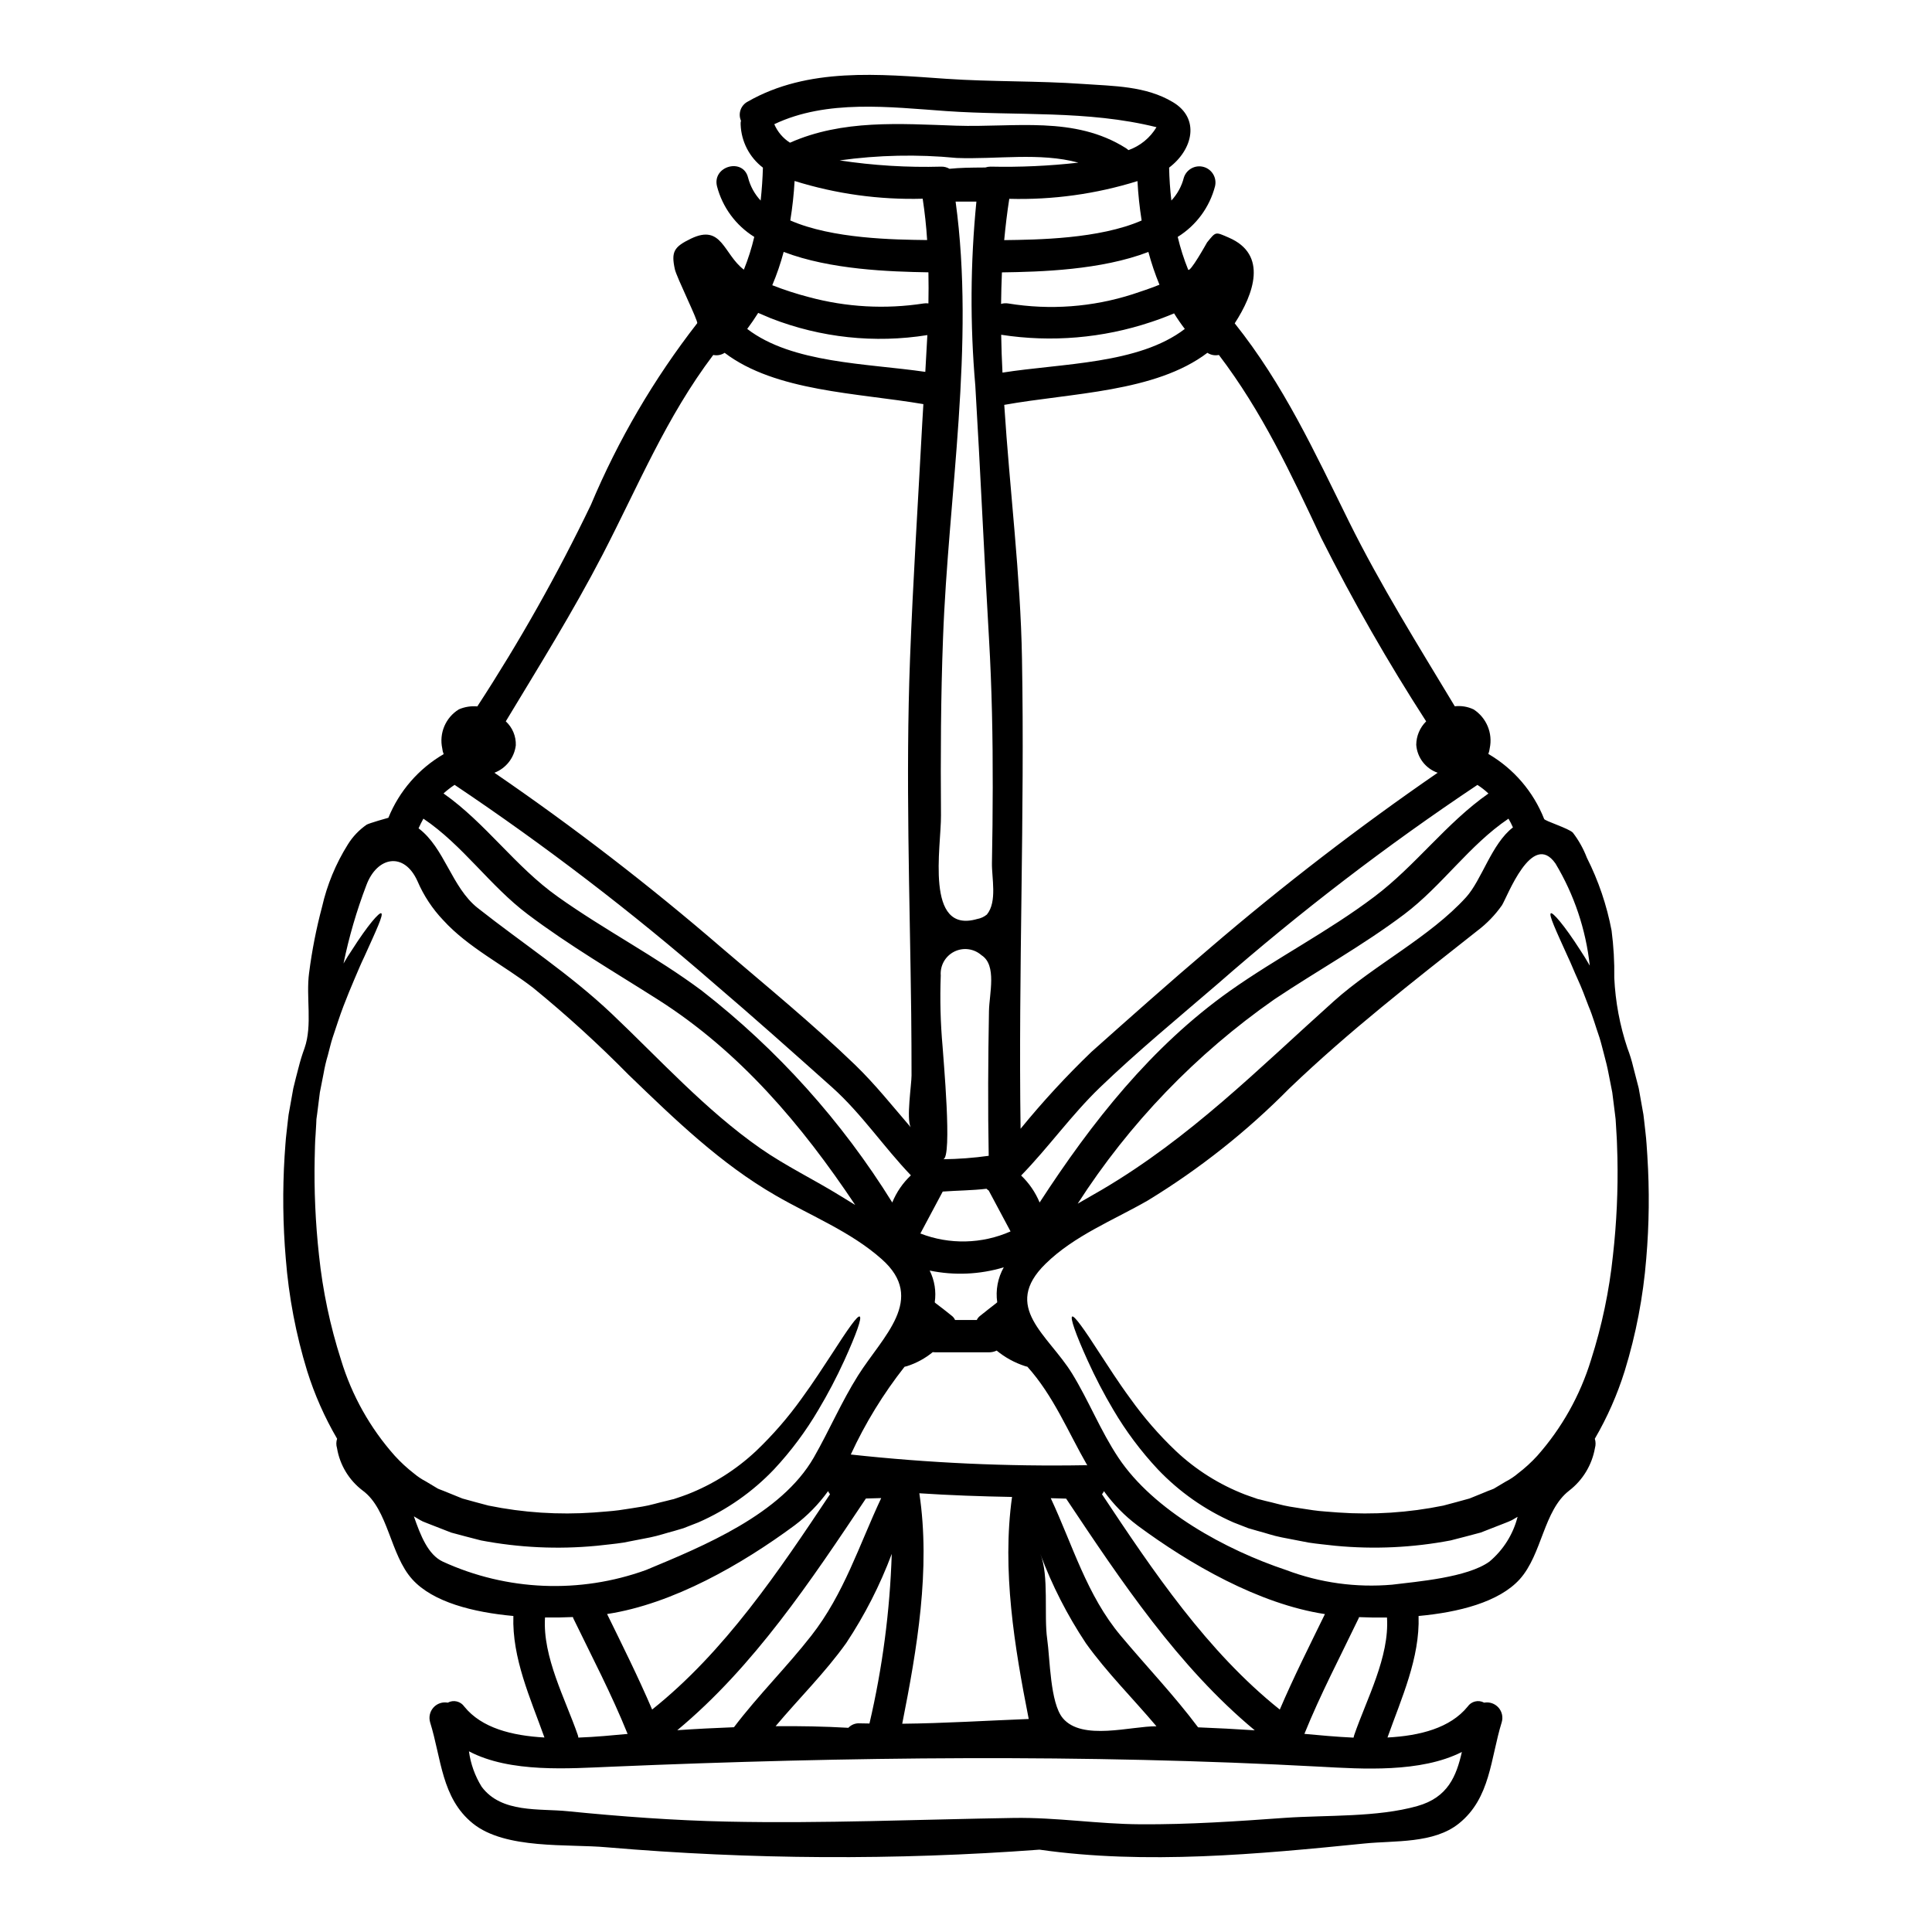 <?xml version="1.0" encoding="UTF-8"?>
<!-- Uploaded to: SVG Repo, www.svgrepo.com, Generator: SVG Repo Mixer Tools -->
<svg fill="#000000" width="800px" height="800px" version="1.1" viewBox="144 144 512 512" xmlns="http://www.w3.org/2000/svg">
 <path d="m385.34 442.73c-1.18-2.254 0.227-11.344 0.227-13.711 0-5.414-0.027-10.832-0.086-16.246-0.371-31.406-1.508-62.785-0.312-94.273 0.789-20.832 2.137-41.723 3.246-62.559 0.086-1.594 0.199-3.219 0.289-4.844-17.559-2.992-39.16-3.332-52.668-13.594l0.004-0.004c-0.895 0.586-1.98 0.789-3.023 0.57-12.453 16.473-19.836 34.598-29.355 52.984-7.836 15.102-16.844 29.555-25.625 44.117h0.004c1.77 1.629 2.738 3.949 2.652 6.352-0.402 3.289-2.582 6.082-5.672 7.269 20.938 14.344 41.062 29.844 60.273 46.426 11.855 10.148 24.086 20.148 35.312 30.98 5.332 5.156 9.922 10.945 14.734 16.531zm-129.53 104.34c-0.137-0.055-0.27-0.121-0.395-0.195l-1.734-1.027c1.762 5.074 3.758 10.176 7.664 11.996h-0.004c16.969 7.777 36.316 8.574 53.867 2.223 15.277-6.356 35.816-14.766 44.457-29.812 4.078-7.125 7.324-14.734 11.715-21.715 6.586-10.434 18.211-20.266 6.297-30.84-8.207-7.297-18.664-11.414-28.098-16.875-14.648-8.434-26.766-20.203-38.875-31.883v0.008c-8.039-8.172-16.516-15.898-25.391-23.145-7.641-5.926-17.297-10.715-23.855-17.953h-0.004c-2.863-3.008-5.168-6.504-6.809-10.32-3.543-7.918-10.746-6.555-13.566 1.086-2.57 6.734-4.59 13.66-6.043 20.719 0.738-1.281 1.484-2.481 2.223-3.562 4.301-6.754 7.266-10.059 7.781-9.75 0.625 0.371-1.254 4.359-4.504 11.543-0.859 1.766-1.684 3.762-2.625 5.957-0.941 2.191-1.91 4.562-2.906 7.156s-1.855 5.356-2.852 8.293c-0.484 1.48-0.828 3.047-1.254 4.617h0.004c-0.48 1.59-0.859 3.211-1.141 4.848-0.34 1.652-0.652 3.332-0.996 5.07-0.227 1.855-0.484 3.734-0.711 5.644l-0.199 1.426-0.055 1.281c-0.059 0.941-0.113 1.91-0.172 2.91-0.168 1.938-0.168 3.961-0.227 5.984l-0.004-0.004c-0.184 8.652 0.195 17.305 1.141 25.906 0.988 9.418 2.945 18.711 5.84 27.73 2.852 9.406 7.715 18.082 14.254 25.422 1.551 1.699 3.25 3.266 5.07 4.676 0.973 0.816 2.027 1.523 3.152 2.109l3.188 1.91 0.262 0.113 0.426 0.168 0.828 0.316 1.68 0.684 3.305 1.34c2.34 0.652 4.648 1.281 6.953 1.883v-0.004c9.164 1.871 18.543 2.484 27.875 1.824 2.219-0.195 4.477-0.312 6.613-0.598 2.137-0.289 4.188-0.652 6.238-0.969 2.051-0.316 4.246-1.027 6.297-1.484l1.574-0.395 0.395-0.086 0.172-0.055c0.055 0 0.68-0.227 0.68-0.227 0.941-0.316 1.855-0.625 2.754-0.969h0.004c6.758-2.625 12.949-6.527 18.238-11.488 4.457-4.242 8.504-8.902 12.082-13.906 3.246-4.445 5.84-8.52 8.012-11.809 4.273-6.641 6.809-10.289 7.406-9.945 0.598 0.344-0.828 4.477-4.133 11.746v-0.004c-2.031 4.441-4.305 8.77-6.809 12.965-3.332 5.684-7.277 10.977-11.773 15.793-5.68 5.965-12.488 10.738-20.035 14.047-1.027 0.395-2.082 0.828-3.148 1.227l-0.789 0.312-0.969 0.289-1.539 0.457c-2.109 0.539-4.106 1.25-6.383 1.707-2.277 0.457-4.676 0.914-7.043 1.371-2.363 0.371-4.758 0.566-7.184 0.855l0.004-0.004c-10.199 0.973-20.484 0.492-30.551-1.426-2.621-0.684-5.269-1.344-7.922-2.082l-3.938-1.539-1.969-0.766-0.996-0.395-0.484-0.195-0.254-0.113-0.113-0.059zm288.36 0-0.113 0.059-0.254 0.113-0.484 0.195-0.996 0.395-1.969 0.766-3.938 1.539c-2.68 0.738-5.328 1.398-7.949 2.082l-0.004 0.004c-10.062 1.918-20.352 2.398-30.551 1.426-2.426-0.289-4.789-0.484-7.156-0.855-2.394-0.457-4.723-0.914-7.086-1.371-2.363-0.457-4.273-1.18-6.352-1.707l-1.574-0.457-0.961-0.277-0.789-0.312c-1.051-0.395-2.078-0.828-3.148-1.227h0.004c-7.535-3.309-14.336-8.082-20.008-14.047-4.504-4.812-8.465-10.109-11.809-15.793-2.488-4.195-4.742-8.523-6.758-12.965-3.305-7.269-4.703-11.457-4.133-11.746 0.57-0.289 3.148 3.305 7.41 9.945 2.164 3.277 4.723 7.356 8.004 11.809l0.004 0.004c3.574 5.012 7.621 9.668 12.082 13.906 5.285 4.969 11.477 8.867 18.242 11.488 0.914 0.344 1.828 0.652 2.754 0.969l0.625 0.227c0.027 0 0.227 0.055 0.227 0.055l0.395 0.086 1.539 0.395c2.082 0.457 4.277 1.141 6.328 1.484s4.133 0.652 6.242 0.969c2.109 0.316 4.387 0.395 6.613 0.598 9.332 0.66 18.707 0.047 27.871-1.824 2.277-0.598 4.617-1.227 6.953-1.883l3.305-1.34 1.652-0.684 0.855-0.316 0.395-0.168 0.227-0.086c0.031-0.027 3.25-1.938 3.25-1.938l0.008 0.004c1.121-0.586 2.18-1.293 3.148-2.109 1.844-1.402 3.555-2.969 5.117-4.676 6.516-7.356 11.375-16.027 14.25-25.422 2.887-9.02 4.836-18.312 5.816-27.73 0.969-8.602 1.363-17.254 1.18-25.906-0.086-2.023-0.086-4.047-0.227-5.984-0.059-1-0.113-1.969-0.172-2.91l-0.082-1.281-0.172-1.426c-0.254-1.91-0.484-3.789-0.711-5.644-0.344-1.734-0.684-3.418-0.996-5.07s-0.711-3.25-1.141-4.844c-0.43-1.594-0.789-3.148-1.25-4.617-1.027-2.938-1.797-5.758-2.883-8.293-0.969-2.594-1.883-4.992-2.879-7.156-0.996-2.164-1.766-4.188-2.621-5.957-3.25-7.184-5.117-11.176-4.504-11.543 0.484-0.312 3.449 2.996 7.777 9.75 0.828 1.223 1.684 2.648 2.539 4.133h-0.004c-1.035-9.574-4.137-18.812-9.094-27.074-6.211-8.863-12.797 8.891-14.168 11.055-1.816 2.59-4.027 4.879-6.555 6.785-17.215 13.594-33.828 26.477-49.73 41.699v-0.004c-11.285 11.441-23.93 21.453-37.648 29.812-9.094 5.215-19.441 9.289-27.02 16.727-11.77 11.512 0.656 18.754 7.043 29.125 4.418 7.211 7.523 15.16 12.227 22.23 9.375 14.105 28.555 24.508 44.477 29.812h-0.004c8.957 3.387 18.559 4.711 28.098 3.879 6.691-0.828 19.895-1.883 25.766-6.102 3.68-3.078 6.297-7.234 7.481-11.883l-1.512 0.883c-0.164 0.086-0.328 0.16-0.5 0.223zm36.395-96.684c0.582 9.047 0.484 18.125-0.293 27.16-0.809 10.094-2.723 20.07-5.703 29.75-1.957 6.273-4.617 12.309-7.926 17.984 0.254 0.805 0.266 1.668 0.031 2.481-0.789 4.469-3.219 8.484-6.812 11.258-6.84 5.273-7.152 16.875-13.137 23.516-5.512 6.07-16.215 8.75-26.789 9.719 0.371 11.172-4.535 21.773-8.238 32.203 8.609-0.457 16.617-2.508 21.234-8.18 0.977-1.422 2.871-1.879 4.387-1.055 1.406-0.258 2.84 0.238 3.789 1.301 0.949 1.066 1.273 2.547 0.855 3.914-2.965 9.578-2.965 20.074-11.316 26.789-6.691 5.414-17.098 4.508-25.109 5.328-27.945 2.82-57.969 5.644-86.07 1.625h0.004c-38.172 2.844-76.512 2.633-114.66-0.625-10.262-0.941-26.875 0.652-35.512-6.328-8.324-6.723-8.324-17.211-11.316-26.789h0.004c-0.41-1.371-0.078-2.856 0.875-3.918 0.953-1.066 2.394-1.559 3.801-1.297 1.516-0.824 3.41-0.367 4.387 1.055 4.586 5.672 12.594 7.695 21.23 8.18-3.731-10.43-8.609-21.035-8.234-32.203-10.605-0.969-21.32-3.648-26.793-9.719-5.902-6.527-6.324-18.5-13.137-23.516-3.625-2.746-6.062-6.773-6.809-11.258-0.25-0.809-0.242-1.676 0.027-2.481-3.316-5.676-5.984-11.711-7.949-17.984-2.969-9.68-4.867-19.656-5.656-29.75-0.77-9.027-0.875-18.094-0.316-27.137 0.168-2.137 0.254-4.215 0.512-6.238 0.113-1.027 0.227-2.055 0.344-3.051l0.199-1.68 0.254-1.426c0.344-1.914 0.656-3.762 1-5.59 0.426-1.852 0.938-3.731 1.395-5.512v0.004c0.434-1.734 0.957-3.441 1.574-5.117 2.164-6.184 0.34-13.535 1.223-20.035h0.004c0.75-5.875 1.895-11.691 3.418-17.414 1.332-5.863 3.644-11.461 6.844-16.559 1.281-2.07 2.981-3.856 4.984-5.242 0.598-0.375 5.699-1.828 5.754-1.828v0.004c2.883-7.09 8.035-13.023 14.652-16.871-0.199-0.484-0.324-0.992-0.371-1.512-0.879-4.031 0.879-8.18 4.387-10.348 1.547-0.668 3.231-0.938 4.906-0.789 11.176-17.133 21.227-34.973 30.094-53.406 7.231-17.215 16.703-33.398 28.172-48.133 0.371-0.457-5.512-12.285-5.926-14.336-0.996-4.617-0.254-5.902 4.301-8.098 8.211-3.938 8.555 4.078 13.996 8.238 1.137-2.82 2.059-5.727 2.754-8.688-4.891-3.043-8.426-7.848-9.875-13.418-1.312-5.356 6.926-7.637 8.238-2.277v-0.004c0.586 2.269 1.73 4.359 3.332 6.07 0.316-2.938 0.516-5.867 0.598-8.723-3.574-2.731-5.738-6.918-5.902-11.414-0.027-0.344 0-0.691 0.086-1.027-0.824-1.898-0.039-4.109 1.801-5.062 15.988-9.152 34.887-7.269 52.586-6.043 12.082 0.828 24.195 0.512 36.277 1.367 8.098 0.57 16.617 0.512 23.797 4.816 7.242 4.301 5.359 12.539-0.996 17.355 0.055 2.856 0.254 5.785 0.598 8.723 1.594-1.715 2.731-3.801 3.305-6.07 0.699-2.195 3.008-3.449 5.231-2.836 2.223 0.613 3.562 2.871 3.035 5.117-1.449 5.578-4.992 10.383-9.891 13.426 0.699 2.949 1.621 5.844 2.758 8.656 0.426 1.082 4.957-7.086 5.016-7.184 2.394-2.938 2.137-2.852 5.758-1.281 10.457 4.504 6.582 14.992 1.574 22.715 12.965 16.246 21.117 34.004 30.309 52.613 8.352 16.844 18.324 32.773 28.016 48.879l-0.004-0.004c1.707-0.195 3.438 0.09 4.988 0.828 3.418 2.215 5.117 6.305 4.273 10.289-0.059 0.516-0.184 1.023-0.367 1.512 6.723 3.926 11.93 9.996 14.789 17.238 0.227 0.543 6.5 2.481 7.609 3.621 1.547 2.023 2.797 4.262 3.707 6.641 3.082 6.102 5.289 12.605 6.555 19.32 0.539 4.148 0.777 8.332 0.711 12.516 0.297 6.332 1.465 12.594 3.477 18.609 0.641 1.668 1.168 3.375 1.574 5.117 0.484 1.793 0.969 3.676 1.426 5.512 0.312 1.828 0.652 3.676 0.996 5.59l0.254 1.426 0.199 1.68c0.113 0.996 0.227 2.023 0.344 3.051 0.246 2.055 0.359 4.133 0.5 6.258zm-35.625-87.125c-0.348-0.789-0.742-1.559-1.18-2.305-10.43 7.039-17.586 17.781-27.648 25.363-11.02 8.293-22.969 14.879-34.398 22.516h0.004c-20.738 14.477-38.441 32.871-52.117 54.148 2.394-1.398 4.59-2.621 6.441-3.707 23.453-13.82 41.238-31.836 61.445-49.961 10.715-9.605 25.449-16.984 35.031-27.527 4.184-4.613 6.75-14.152 12.422-18.512zm-6.5-8.977h0.004c-0.898-0.848-1.871-1.609-2.91-2.277-24.043 16.047-47.016 33.645-68.77 52.68-10.516 9.055-21.344 17.957-31.32 27.551-7.527 7.266-13.566 15.82-20.832 23.285 2.113 2.019 3.781 4.453 4.898 7.152 13.797-21.23 29.582-41.297 50.445-56.09 12.426-8.777 26.078-15.742 38.246-24.938 10.945-8.227 19.07-19.543 30.242-27.352zm-18.836 268.34c8.121-2.281 10.344-7.953 11.809-14.336-10.945 5.559-26.477 4.504-37.508 3.906-62.582-3.367-125.14-2.652-187.82 0-11.172 0.453-26.844 1.707-37.816-4.078l0.004-0.004c0.449 3.328 1.594 6.523 3.359 9.379 5.246 7.086 15.352 5.731 22.801 6.5 14.051 1.398 28.16 2.453 42.293 2.754 25.336 0.539 50.676-0.57 75.965-0.973 11.414-0.168 22.203 1.625 33.574 1.684 12.797 0.082 25.586-0.789 38.332-1.711 11.012-0.758 24.352-0.105 35.008-3.121zm5.383-273.83 0.004-0.004c-3.203-1.117-5.43-4.027-5.672-7.41 0.02-2.336 0.965-4.566 2.625-6.211-10.125-15.68-19.402-31.891-27.789-48.566-8.066-17.156-15.703-33.516-27.137-48.535-1.051 0.219-2.144 0.016-3.047-0.57-13.824 10.488-36.082 10.605-53.836 13.797 1.453 22.574 4.328 45.23 4.699 67.203 0.742 41.523-0.969 83.078-0.371 124.63h0.004c5.844-7.164 12.117-13.969 18.781-20.375 10.402-9.266 20.805-18.527 31.438-27.551v-0.004c19.273-16.516 39.402-32.004 60.305-46.406zm-22.117 255.05c3.277-9.547 9.379-20.719 8.695-31.18-2.594 0.031-5.117 0-7.41-0.109v-0.004c-0.02 0.137-0.066 0.273-0.141 0.391-4.871 10.148-10.117 20.121-14.336 30.551 3.992 0.371 8.461 0.789 13.023 1 0.047-0.223 0.102-0.441 0.172-0.66zm-19.719-6.781c3.676-8.582 7.871-16.926 11.969-25.309-17.555-2.68-35.852-13.254-49.676-23.484l0.004-0.004c-3.41-2.562-6.406-5.625-8.895-9.09-0.129 0.297-0.301 0.574-0.512 0.824 13.555 20.398 27.871 41.688 47.113 57.051zm-21.648 4.699c5.016 0.199 10.031 0.457 15.02 0.789-20.32-16.875-35.457-39.617-49.988-61.402-1.367-0.055-2.707-0.086-4.074-0.113 5.812 12.426 9.543 25.738 18.555 36.453 6.797 8.133 14.121 15.766 20.48 24.262zm-3.508-370.58c-1.027-1.344-1.969-2.707-2.852-4.133-2.082 0.883-4.16 1.652-6.129 2.305l0.008-0.004c-12.777 4.273-26.387 5.426-39.699 3.367 0.055 3.332 0.168 6.668 0.344 10.031 15.746-2.488 36.094-2.203 48.32-11.578zm-32.348 368.14c5.117 6.125 18.152 2.078 24.824 2.164-6.215-7.379-13.109-14.191-18.727-22.043l0.004-0.004c-4.906-7.387-8.953-15.309-12.055-23.617 2.363 5.672 0.914 16.242 1.828 22.574 0.754 5.207 0.754 16.863 4.117 20.91zm25.621-379.85 0.004-0.008c-1.164-2.832-2.148-5.734-2.938-8.695-12.539 4.816-28.609 5.273-38.816 5.414-0.113 2.793-0.195 5.559-0.223 8.352v0.004c0.625-0.184 1.289-0.223 1.934-0.113 11.023 1.801 22.312 0.961 32.945-2.453 2.043-0.691 4.578-1.492 7.086-2.516zm-4.723-17.016 0.004-0.008c-0.551-3.465-0.922-6.953-1.109-10.457-10.988 3.426-22.469 5.012-33.973 4.699-0.57 3.648-1 7.269-1.344 10.945 8.676-0.109 25.176-0.293 36.406-5.195zm-3.477-18.668 0.004-0.008c3.098-1.105 5.715-3.25 7.41-6.07-18.324-4.562-36.941-2.965-55.719-4.273-14.957-1.055-31.637-3.148-45.57 3.477 0.859 2.016 2.312 3.727 4.16 4.902 13.945-6.172 29.051-5.023 44.102-4.508 15.418 0.512 31.266-2.707 44.973 5.984v-0.004c0.219 0.145 0.43 0.309 0.625 0.484zm-11.359 348.51c0.141 0 0.285 0.031 0.43 0.031-5.074-8.809-8.949-18.441-15.875-26.137-0.199-0.059-0.43-0.086-0.656-0.172-2.731-0.887-5.266-2.277-7.481-4.102-0.641 0.309-1.344 0.465-2.055 0.457h-14.25 0.004c-0.215 0-0.43-0.016-0.641-0.043-2.008 1.652-4.312 2.906-6.789 3.703-0.223 0.07-0.453 0.129-0.684 0.172-5.641 7.168-10.426 14.973-14.246 23.254 20.664 2.254 41.457 3.199 62.242 2.836zm-1.91-345.19c-10.262-2.789-21.719-0.828-32.348-1.25l0.004-0.004c-10.309-0.996-20.699-0.777-30.953 0.652 8.918 1.352 17.941 1.906 26.961 1.656 0.762-0.016 1.508 0.184 2.164 0.57 2.91-0.285 5.117-0.316 9.488-0.344h0.004c0.449-0.152 0.922-0.227 1.395-0.227 7.777 0.172 15.559-0.184 23.285-1.059zm-17.992 283.23c-1.938-3.621-3.848-7.211-5.785-10.832-0.215-0.133-0.41-0.293-0.59-0.473-3.848 0.457-7.723 0.457-11.598 0.742-1.969 3.703-3.961 7.406-5.926 11.113h-0.004c7.727 2.996 16.324 2.797 23.902-0.551zm4.816 129.22c-3.789-19.18-7.129-39.473-4.422-58.852-8.121-0.145-16.359-0.43-24.566-0.973 3.019 20.094-0.598 41.215-4.535 61.074 11.191-0.113 22.359-0.824 33.535-1.258zm-8.582-110.24c0.059-0.055 0.141-0.113 0.227-0.195l0.008-0.004c-0.465-3.195 0.145-6.457 1.738-9.266-6.371 1.914-13.121 2.211-19.637 0.859 1.297 2.598 1.766 5.535 1.34 8.406 0.055 0.047 0.102 0.105 0.141 0.168 1.484 1.109 2.938 2.25 4.387 3.422 0.379 0.289 0.676 0.672 0.859 1.109h5.754c0.195-0.438 0.5-0.82 0.887-1.109 1.434-1.141 2.856-2.277 4.309-3.391zm-0.957-136.56c0.027-13.227-0.227-26.445-0.996-39.645-1.316-22.312-2.281-44.629-3.621-66.914v0.004c-1.414-16.234-1.316-32.566 0.289-48.785h-5.512c5.188 37.844-1.938 77.832-3.332 115.68-0.598 15.645-0.656 31.324-0.543 46.996 0.086 8.211-4.387 31.551 9.605 27.445l-0.004 0.004c0.945-0.168 1.828-0.574 2.566-1.184 2.793-3.394 1.254-9.746 1.34-13.711 0.121-6.652 0.207-13.266 0.207-19.891zm-0.996 59.168c0.082-4.559 2.164-12.172-1.996-14.793h0.004c-1.988-1.75-4.832-2.125-7.203-0.945-2.367 1.184-3.785 3.68-3.582 6.316-0.238 6.285-0.078 12.578 0.484 18.84 0.113 2.305 2.676 29.727 0.141 29.867 4.043-0.047 8.078-0.352 12.082-0.91-0.242-12.801-0.156-25.598 0.07-38.391zm-16.047-187.52c0.055-2.734 0.055-5.512 0-8.238-10.203-0.168-26.02-0.684-38.359-5.414v-0.004c-0.801 3.012-1.809 5.965-3.023 8.836 3.176 1.246 6.418 2.297 9.719 3.152 9.898 2.676 20.25 3.25 30.383 1.684 0.426-0.066 0.855-0.07 1.281-0.016zm-0.824 18.141c0.199-3.246 0.371-6.5 0.543-9.746-13.953 2.231-28.246 0.703-41.41-4.426-1.113-0.457-2.254-0.941-3.422-1.453-0.914 1.453-1.883 2.879-2.91 4.246 11.93 9.141 31.613 9.109 47.199 11.379zm0.484-34.941c-0.227-3.648-0.625-7.297-1.18-10.945h-0.004c-11.496 0.316-22.965-1.27-33.941-4.699-0.195 3.504-0.578 6.992-1.141 10.457 11.141 4.887 27.543 5.098 36.266 5.199zm-9.234 255.05c1.109-2.719 2.793-5.168 4.93-7.18-7.211-7.527-13.055-16.305-20.832-23.285-10.375-9.262-20.75-18.527-31.324-27.551-21.801-18.969-44.77-36.551-68.77-52.645-1.035 0.684-2.016 1.445-2.934 2.277 11.203 7.871 19.039 19.41 30.27 27.359 12.398 8.836 26.047 15.848 38.219 24.938h-0.004c20.004 15.574 37.082 34.574 50.445 56.117zm-6.051 138.09c3.445-14.75 5.422-29.805 5.906-44.945-3.117 8.305-7.16 16.227-12.059 23.617-5.613 7.871-12.512 14.645-18.723 22.043 6.438-0.059 12.883 0.055 19.285 0.426v-0.004c0.785-0.832 1.906-1.266 3.047-1.18 0.844 0.02 1.695 0.02 2.543 0.043zm3.106-59.738c-1.34 0.027-2.707 0.059-4.047 0.113-14.562 21.773-29.668 44.516-49.988 61.402 4.988-0.344 10-0.598 15.02-0.789 6.41-8.461 13.965-15.902 20.492-24.254 8.672-11.074 12.664-23.988 18.531-36.469zm-10.852-80.109c1.199 0.738 2.539 1.539 3.965 2.426-14.137-21.176-30.551-40.645-52.383-54.492-11.57-7.352-23.395-14.25-34.371-22.516-10.09-7.582-17.215-18.324-27.676-25.363-0.457 0.828-0.883 1.68-1.281 2.562 6.894 5.16 8.75 15.617 15.645 21.09 11.973 9.445 24.402 17.5 35.543 28.043 12.738 12.086 24.934 25.586 39.414 35.684 6.695 4.668 14.195 8.262 21.145 12.566zm-2.703 79.086c-0.211-0.25-0.387-0.527-0.516-0.824-2.484 3.465-5.484 6.527-8.891 9.09-13.852 10.234-32.117 20.805-49.676 23.484 4.106 8.379 8.266 16.727 11.941 25.309 19.266-15.363 33.547-36.652 47.141-57.059zm-66.695 64.496c4.59-0.172 9.055-0.602 13.051-0.973-4.215-10.457-9.445-20.434-14.363-30.578-0.059-0.141-0.086-0.254-0.141-0.395-2.309 0.109-4.789 0.141-7.383 0.109-0.68 10.461 5.414 21.648 8.695 31.18l-0.004 0.004c0.074 0.211 0.121 0.434 0.145 0.652z"/>
</svg>